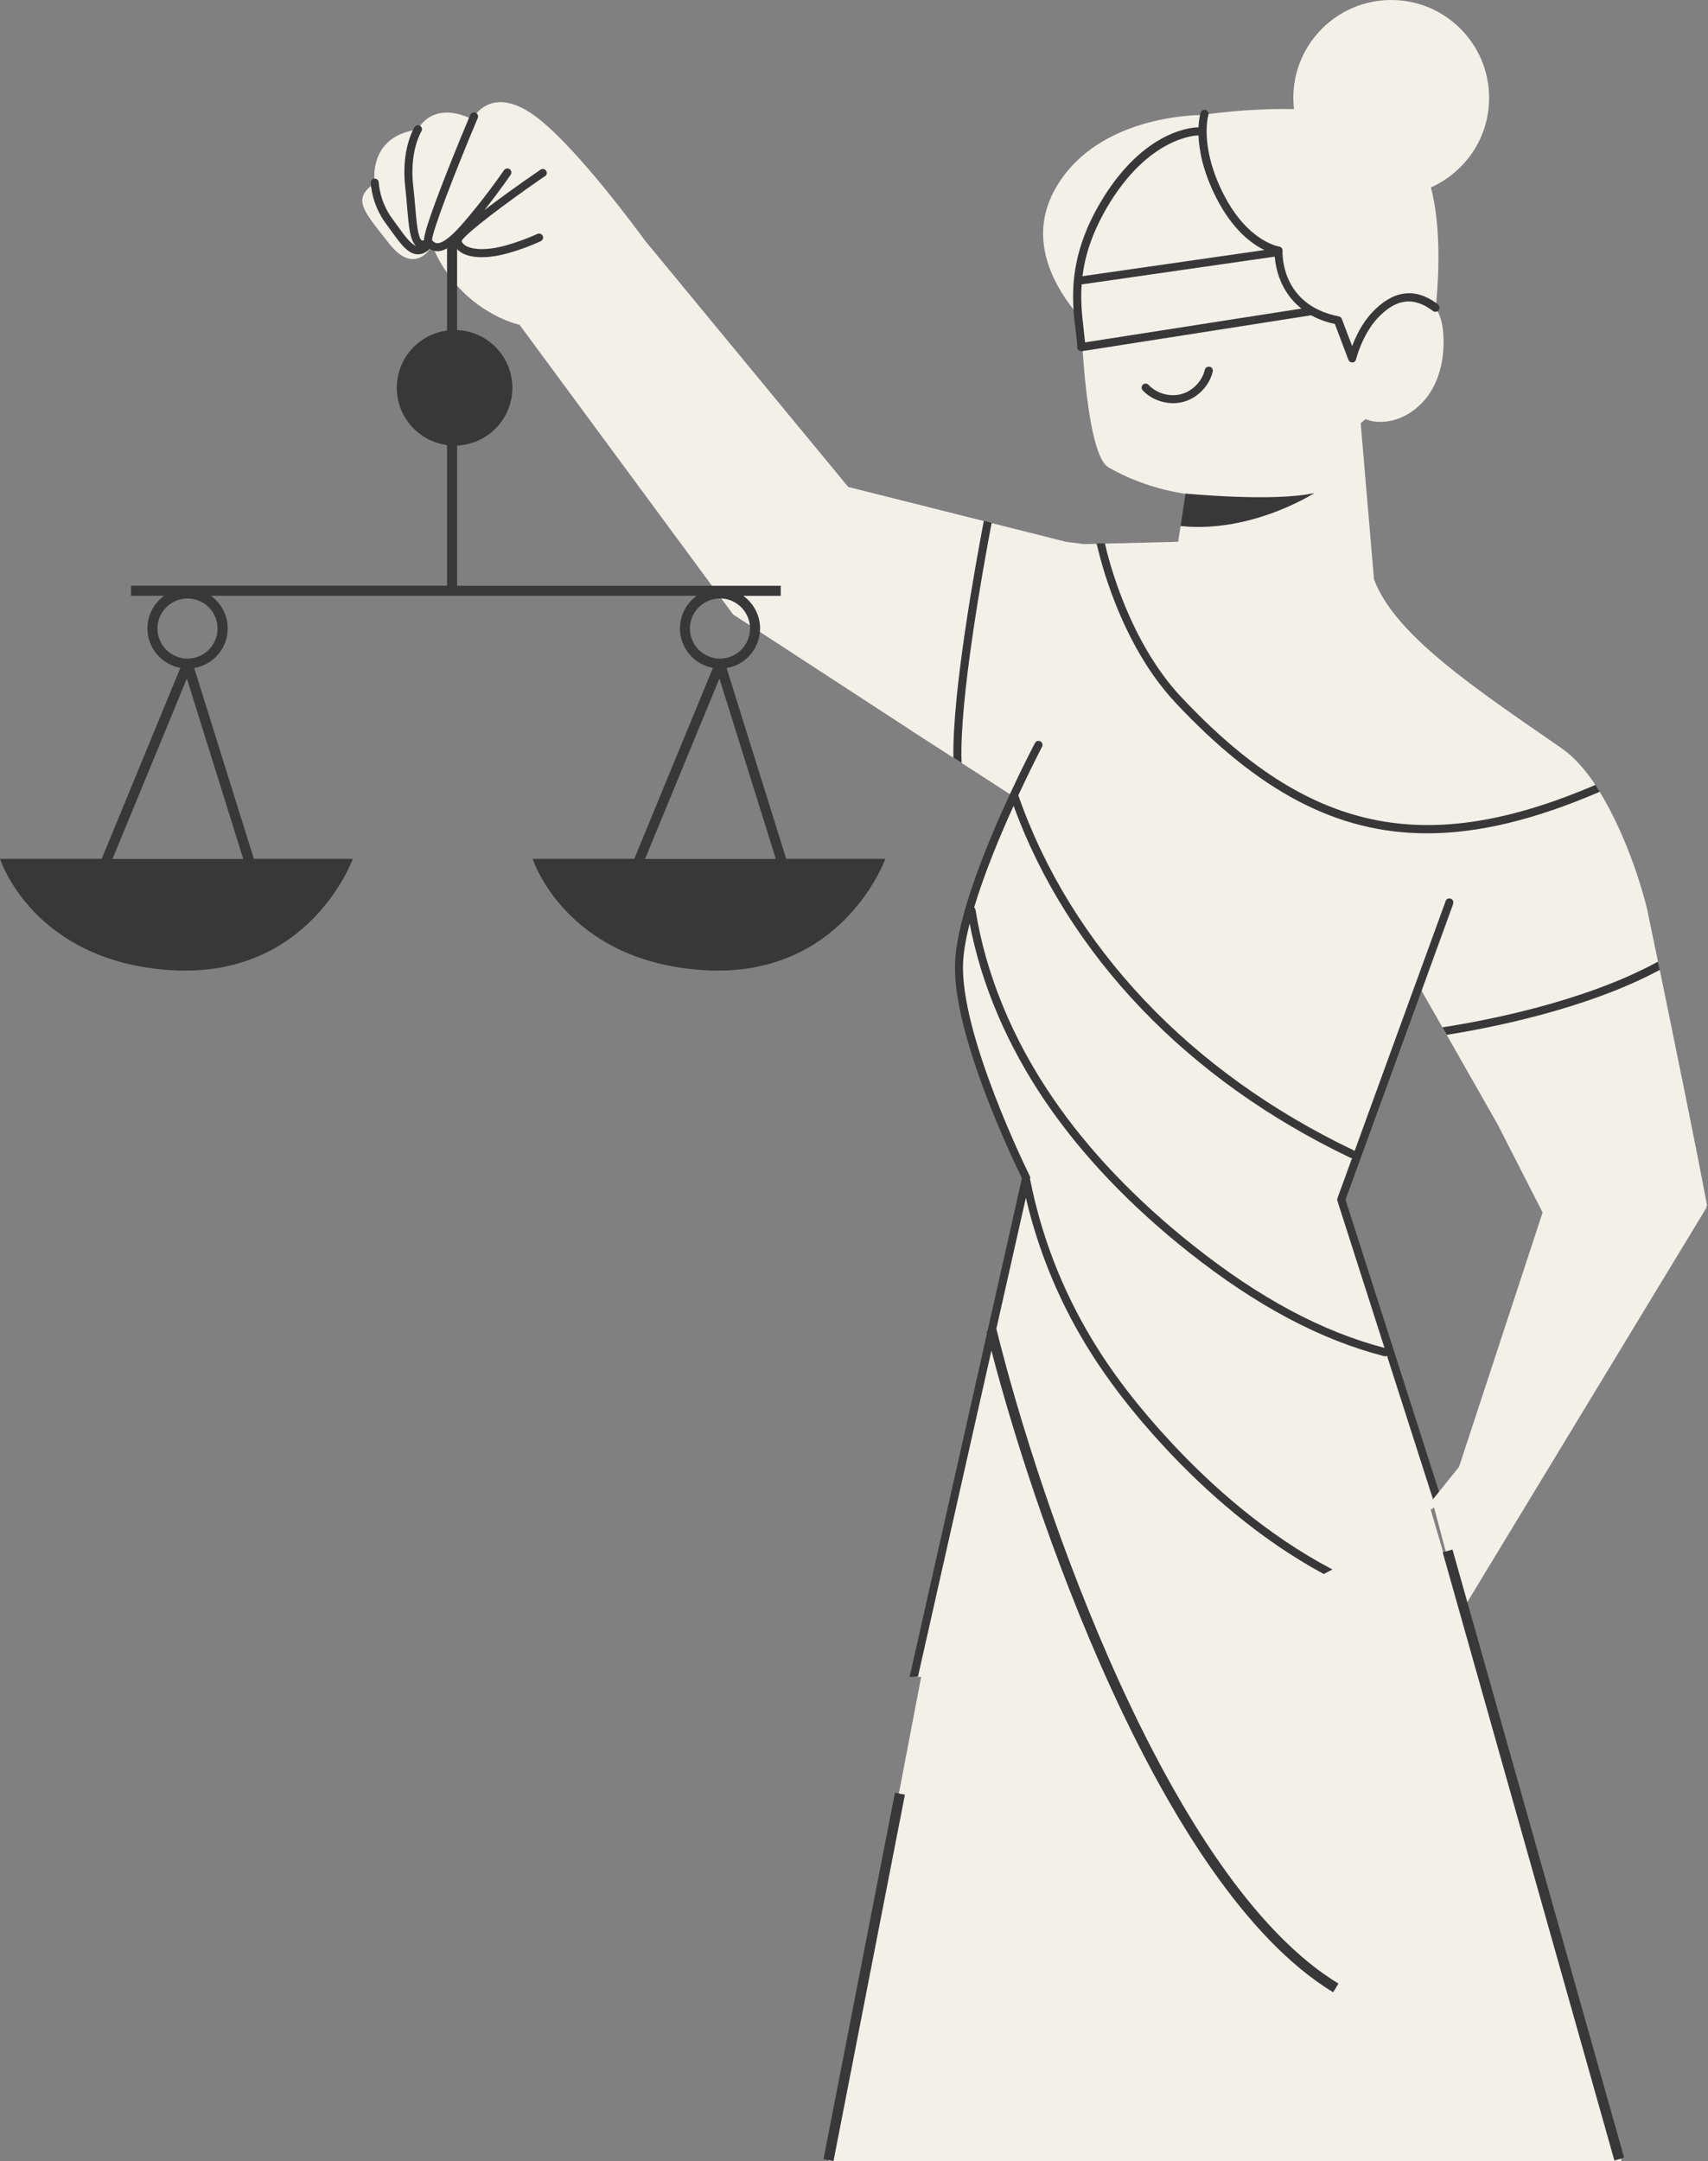 <?xml version="1.0" encoding="UTF-8"?> <svg xmlns="http://www.w3.org/2000/svg" width="336" height="425" viewBox="0 0 336 425" fill="none"><rect x="0" y="0" width="336" height="425" fill="#808080" stroke="none"/><path d="M163 425L183.797 316.259L279.728 291L319 425H163Z" fill="#F3F0E8"></path><path d="M326.494 190.752C326.457 190.55 324.425 191.466 324.407 191.283C324.333 190.917 326.237 189.47 326.164 189.123C324.901 183.027 324.059 178.963 324.059 178.963L323.894 178.249C321.789 170.157 318.604 162.157 314.686 155.695C314.521 155.439 311.629 156.537 311.482 156.299C311.354 156.098 313.844 154.615 313.844 154.359C311.849 151.32 309.597 148.794 307.071 147.055C290.101 135.339 274.339 124.831 270.293 113.92L267.675 83.202C268.005 82.946 268.316 82.69 268.646 82.415C269.616 82.836 270.696 82.983 271.739 82.964C275.639 82.891 279.245 80.456 281.35 77.198C283.437 73.921 284.151 69.894 283.95 66.013C283.877 64.383 283.565 62.663 282.833 61.235C282.723 60.997 282.595 60.777 282.449 60.557C282.485 60.264 282.504 59.953 282.54 59.642C283.126 53.052 283.382 44.1 281.497 36.851C288.233 33.848 292.938 27.112 292.938 19.258C292.938 8.622 284.316 0 273.68 0C263.044 0 254.422 8.622 254.422 19.258C254.422 20.009 254.477 20.741 254.55 21.455C247.85 21.309 241.461 21.949 237.763 22.425C237.177 22.498 236.683 22.572 236.243 22.627H236.097C233.681 22.663 214.825 23.359 207.283 37.711C202.505 46.791 206.862 55.395 211.219 60.923C211.695 61.528 212.152 62.077 212.61 62.608C212.683 64.072 212.775 65.72 212.866 67.477C212.903 67.99 212.94 68.52 212.976 69.051C213.653 78.552 215.081 90.159 218.029 91.879C222.569 94.516 227.877 96.309 233.205 97.115L236.811 100.3L232.234 103.486L231.777 106.543L217.315 106.909L217.223 110.698L215.704 106.946L213.196 107L209.681 106.543L195.054 102.863L193.718 106.012L193.517 102.46L166.863 95.76L126.863 47.285C126.863 47.285 112.712 27.698 104.438 22.242C98.452 18.288 95.102 20.686 93.71 22.315C93.161 22.938 92.923 23.45 92.923 23.45C92.704 23.341 92.502 23.249 92.283 23.157C86.406 20.649 83.587 23.414 82.617 24.787C82.342 25.189 82.214 25.464 82.214 25.464C81.866 25.501 81.537 25.556 81.226 25.629C73.903 27.148 73.537 33.043 73.647 35.185C73.683 35.679 73.72 35.972 73.72 35.972C73.445 36.173 73.189 36.356 72.969 36.558C69.528 39.468 71.615 41.629 76.539 47.889C80.621 53.07 83.477 50.434 84.557 49.024C84.868 48.603 85.033 48.31 85.033 48.31C85.198 48.676 85.344 49.043 85.509 49.409C86.242 50.983 87.047 52.374 87.926 53.638C88.566 54.553 89.225 55.395 89.903 56.164C95.523 62.48 102.205 63.871 102.205 63.871L140.117 115.275L141.948 117.765L144.218 120.84L147.494 122.964L149.49 124.263L180.19 144.272L187.53 149.013L188.244 146.249L189.16 150.039L198.679 156.189L198.935 156.354L199.594 156.775C199.594 156.775 199.411 157.123 199.1 157.727C197.654 160.565 193.37 169.315 190.697 178.413C190.606 178.779 190.496 179.127 190.386 179.493C189.05 184.326 188.189 189.159 188.501 193.241C189.16 202.175 198.606 224.728 201.315 231.062C201.773 232.124 202.029 232.728 202.029 232.728L201.608 234.614L180.006 329.788C180.208 329.788 180.409 329.788 180.611 329.788C209.333 329.203 236.445 321.99 260.444 309.596C260.756 309.432 257.442 307.363 257.753 307.217C258.01 307.07 261.891 308.846 262.147 308.718C268.206 305.496 274.064 301.963 279.703 298.118C280.6 297.514 281.478 296.892 282.357 296.269C282.54 296.141 282.705 296.013 282.888 295.885L263.868 236.005L266.577 227.584L266.797 226.925L270.092 216.619L270.165 216.417L278.659 193.113L279.684 194.907L283.803 202.12L284.645 203.603L294.586 221.067L303.464 238.44L285.103 294.311C303.574 280.691 319.391 263.666 331.601 244.151C332.004 243.511 334.823 238.806 335.812 237.067C334.018 227.346 329.404 204.793 326.53 190.843L326.494 190.752Z" fill="#F3F0E8"></path><path d="M282.93 59.899C282.801 59.807 282.673 59.697 282.545 59.606C278.225 56.512 273.996 57.135 269.932 61.437C267.937 63.56 266.692 66.214 265.996 68.063L263.964 62.718C263.873 62.462 263.653 62.26 263.378 62.224C251.9 59.972 252.285 49.739 252.303 49.299C252.321 48.878 252.01 48.531 251.608 48.476C251.553 48.476 245.457 47.542 240.697 38.188C235.901 28.76 237.695 22.7 237.713 22.627C237.75 22.536 237.75 22.462 237.75 22.389C237.75 22.06 237.548 21.748 237.2 21.639C236.779 21.51 236.34 21.73 236.194 22.151C236.194 22.188 236.139 22.334 236.084 22.59C235.974 23.066 235.827 23.89 235.773 25.044H235.754C235.315 25.044 225.082 25.007 216.258 40.183C211.334 48.659 210.839 55.615 211.187 60.887C211.279 62.407 211.443 63.78 211.608 65.006C211.755 66.251 211.883 67.331 211.919 68.301C211.919 68.301 211.919 68.338 211.919 68.356V68.393C211.919 68.43 211.956 68.466 211.956 68.503C211.956 68.539 211.974 68.576 211.993 68.631C212.011 68.686 212.048 68.722 212.084 68.759C212.121 68.796 212.139 68.814 212.157 68.85C212.194 68.887 212.249 68.924 212.304 68.942C212.34 68.942 212.359 68.979 212.395 68.997C212.487 69.034 212.578 69.052 212.688 69.052H212.725C212.743 69.052 212.78 69.052 212.798 69.052H212.926L257.923 62.004C259.241 62.718 260.761 63.322 262.591 63.706L265.264 70.773C265.392 71.084 265.685 71.285 265.996 71.285H266.051C266.399 71.267 266.692 71.029 266.765 70.681C266.765 70.645 267.973 65.793 271.012 62.553C274.637 58.691 278.097 58.27 281.904 61.162C282.161 61.363 282.509 61.382 282.783 61.217C282.875 61.162 282.948 61.107 283.021 61.015C283.277 60.668 283.223 60.173 282.875 59.917L282.93 59.899ZM217.649 40.988C225.942 26.728 235.553 26.618 235.736 26.636H235.773C235.882 29.547 236.633 33.757 239.287 38.938C242.491 45.217 246.262 47.981 248.733 49.171L212.945 54.315C213.421 50.471 214.72 46.059 217.649 41.007V40.988ZM213.457 67.349C213.384 66.562 213.292 65.702 213.183 64.823C212.89 62.297 212.542 59.35 212.78 55.926H212.835L250.765 50.471C250.948 52.686 251.846 57.409 256.019 60.686L213.457 67.331V67.349Z" fill="#383838"></path><path d="M237.966 72.128C237.545 72.036 237.124 72.293 237.014 72.714C236.484 74.984 234.616 76.906 232.365 77.51C230.113 78.114 227.532 77.382 225.939 75.679C225.646 75.368 225.134 75.35 224.822 75.643C224.511 75.936 224.493 76.448 224.786 76.759C226.305 78.37 228.557 79.286 230.772 79.286C231.449 79.286 232.127 79.194 232.786 79.029C235.587 78.279 237.912 75.881 238.571 73.061C238.662 72.641 238.406 72.219 237.985 72.11L237.966 72.128Z" fill="#383838"></path><path d="M232.258 103.449C246.262 104.914 258.582 96.951 258.582 96.951C250.509 98.763 233.21 97.061 233.21 97.061L232.258 103.449Z" fill="#383838"></path><path d="M232.365 137.078C222.114 126.131 218.105 110.205 217.354 106.854L215.743 106.891C216.329 109.619 220.356 126.57 231.212 138.158C247.486 155.531 262.882 163.879 280.749 163.879C291.019 163.879 302.131 161.114 314.689 155.714C314.414 155.256 314.121 154.799 313.847 154.359C280.346 168.712 257.408 163.805 232.383 137.078H232.365Z" fill="#383838"></path><path d="M189.165 150.002C188.653 137.902 193.394 111.687 195.078 102.809L193.54 102.424C191.893 111.046 187.335 136.09 187.554 148.959L189.165 150.002Z" fill="#383838"></path><path d="M284.596 203.511C292.98 202.175 312.074 198.495 326.481 190.752C326.371 190.203 326.243 189.653 326.133 189.123C311.561 197.104 291.754 200.802 283.754 202.029L284.596 203.493V203.511Z" fill="#383838"></path><path d="M285.854 177.755C286 177.334 285.799 176.876 285.396 176.729C284.975 176.583 284.518 176.784 284.389 177.205L278.623 193.022L270.129 216.326L270.056 216.527L266.486 226.339C266.486 226.339 266.394 226.266 266.321 226.23C234.12 210.871 210.688 186.084 200.345 156.464C200.345 156.464 200.327 156.446 200.308 156.428C202.908 150.844 204.94 146.963 204.995 146.853C205.196 146.469 205.05 145.993 204.665 145.792C204.281 145.59 203.805 145.737 203.604 146.121C203.384 146.542 201.279 150.533 198.679 156.153C194.267 165.672 188.391 179.86 187.897 189.013C187.128 202.907 199.356 228.28 201.004 231.63C201.004 231.685 201.004 231.74 201.004 231.795C201.004 231.813 201.004 231.831 201.004 231.85L178.945 329.752C179.293 329.752 179.622 329.752 179.97 329.752C180.171 329.752 180.373 329.752 180.574 329.752L201.81 235.548C204.171 245.653 208.07 255.263 213.434 264.16C217.59 271.044 222.789 277.817 229.342 284.865C237.086 293.176 247.63 302.622 260.408 309.542C260.976 309.249 261.543 308.956 262.111 308.645C249.095 301.798 238.331 292.187 230.496 283.766C224.015 276.81 218.871 270.128 214.789 263.337C208.931 253.598 204.83 243.017 202.633 231.868V231.795C202.688 231.612 202.67 231.429 202.578 231.264C202.45 230.989 188.684 203.274 189.471 189.104C189.599 186.889 190.057 184.327 190.753 181.599C193.023 193.59 198.185 205.69 205.764 216.784C212.885 227.2 222.331 237.122 233.864 246.257C247.154 256.783 259.731 263.465 272.307 266.705C272.38 266.705 272.435 266.723 272.509 266.723C272.637 266.723 272.747 266.687 272.856 266.632L282.339 296.196C282.522 296.068 282.687 295.94 282.87 295.812C283.145 295.611 283.419 295.428 283.694 295.226L264.692 235.932L279.666 194.816L285.872 177.755H285.854ZM263.099 235.657C263.044 235.822 263.044 236.005 263.099 236.17L272.362 265.076C260.115 261.872 247.85 255.318 234.852 245.012C223.448 235.987 214.093 226.175 207.082 215.887C199.119 204.244 193.883 191.466 191.906 178.926C191.869 178.725 191.778 178.578 191.631 178.45C193.645 171.75 196.702 164.391 199.393 158.478C210.139 187.86 233.608 212.39 265.644 227.676C265.754 227.731 265.863 227.749 265.973 227.749L263.099 235.657Z" fill="#383838"></path><path d="M107.223 34.672C107.589 34.416 107.68 33.94 107.424 33.574C107.186 33.208 106.692 33.116 106.326 33.372C101.346 36.796 97.813 39.377 95.305 41.317C98.289 37.546 100.431 34.398 100.468 34.361C100.706 33.995 100.614 33.501 100.248 33.263C99.9 33.025 99.388 33.116 99.15 33.464C99.113 33.519 95.287 39.139 90.729 44.301C88.184 47.175 86.811 47.798 86.097 47.834C85.658 47.834 85.365 47.633 84.981 47.249C85.072 45.308 89.612 33.556 93.987 23.212C94.134 22.865 94.006 22.48 93.731 22.279C93.676 22.242 93.621 22.206 93.548 22.169C93.145 21.986 92.688 22.169 92.504 22.59C92.504 22.59 92.431 22.791 92.285 23.121C91.626 24.695 89.557 29.638 87.617 34.617C84.322 43.038 83.443 46.059 83.388 47.267C83.113 47.34 83.004 47.285 82.967 47.267C82.216 46.791 81.942 43.697 81.685 40.695C81.576 39.45 81.466 38.022 81.283 36.539C80.514 29.766 82.857 25.867 82.894 25.83C83.132 25.464 83.004 24.97 82.637 24.75C82.271 24.512 81.777 24.64 81.539 25.006C81.429 25.189 78.885 29.363 79.708 36.722C79.873 38.187 80.001 39.597 80.093 40.823C80.422 44.667 80.66 47.267 81.832 48.347C80.788 47.981 79.58 46.333 78.299 44.558C77.933 44.063 77.567 43.532 77.182 43.02C74.656 39.651 74.509 35.935 74.509 35.899C74.509 35.459 74.125 35.111 73.704 35.13C73.264 35.13 72.917 35.496 72.935 35.935C72.935 36.1 73.082 40.164 75.919 43.972C76.303 44.484 76.669 44.997 77.017 45.473C78.665 47.779 80.111 49.775 81.905 49.995C82.015 49.995 82.125 50.013 82.235 50.013C82.949 50.013 83.662 49.72 84.34 49.153C84.413 49.079 84.468 49.006 84.523 48.933C84.523 48.933 84.559 48.951 84.578 48.969C84.852 49.153 85.164 49.281 85.53 49.354C85.695 49.39 85.859 49.409 86.042 49.409H86.134C87.067 49.372 88.093 48.896 89.301 47.908C89.74 49.317 91.37 50.58 94.775 50.58C95.415 50.58 96.111 50.544 96.861 50.434C100.98 49.921 106.161 47.541 106.381 47.432C106.783 47.249 106.948 46.773 106.765 46.388C106.582 45.986 106.106 45.821 105.722 46.004C105.667 46.022 100.523 48.384 96.66 48.86C93.017 49.317 91.095 48.438 90.802 47.395C91.534 45.949 99.626 39.834 107.204 34.636L107.223 34.672Z" fill="#383838"></path><path d="M154.67 168.912L142.936 131.384C146.487 130.798 149.215 127.833 149.489 124.208C149.508 124.007 149.526 123.805 149.526 123.604C149.526 120.968 148.208 118.606 146.213 117.178H153.59V115.201H89.921V87.614C95.962 87.357 100.795 82.378 100.795 76.264C100.795 70.149 95.962 65.17 89.921 64.914V47.285H87.944V65.005C82.36 65.738 78.058 70.497 78.058 76.264C78.058 82.03 82.378 86.79 87.944 87.522V115.183H25.775V117.16H32.311C30.315 118.588 28.997 120.931 28.997 123.586C28.997 127.448 31.798 130.67 35.478 131.347L20.009 168.894H0C0 168.894 6.407 189.104 33.684 190.788C60.978 192.472 69.399 168.894 69.399 168.894H49.94L38.205 131.366C41.94 130.743 44.796 127.503 44.796 123.586C44.796 120.949 43.477 118.588 41.482 117.16H137.078C135.082 118.588 133.764 120.931 133.764 123.586C133.764 127.448 136.565 130.67 140.245 131.347L124.776 168.894H104.785C104.785 168.894 111.193 189.104 138.469 190.788C165.745 192.472 174.166 168.894 174.166 168.894H154.707L154.67 168.912ZM47.853 168.912H22.132L36.759 133.434L47.853 168.912ZM42.8 123.604C42.8 126.862 40.146 129.517 36.887 129.517C33.629 129.517 30.974 126.862 30.974 123.604C30.974 120.345 33.629 117.691 36.887 117.691C40.146 117.691 42.8 120.345 42.8 123.604ZM135.723 123.604C135.723 120.345 138.377 117.691 141.636 117.691C141.746 117.691 141.856 117.691 141.965 117.691C144.84 117.856 147.164 120.071 147.512 122.908C147.549 123.128 147.549 123.366 147.549 123.604C147.549 126.862 144.895 129.517 141.636 129.517C138.377 129.517 135.723 126.862 135.723 123.604ZM126.899 168.912L141.526 133.434L152.62 168.912H126.899Z" fill="#383838"></path><path d="M162.981 424.804L177.032 352.746" stroke="#383838" stroke-width="2"></path><path d="M195.046 261.592C203.573 296.18 229.057 370.472 262.781 390.936" stroke="#383838" stroke-width="2"></path><path d="M287.54 316.9L335.812 237.308L317.277 250.865L281.736 295.042L287.54 316.9Z" fill="#F3F0E8"></path><path d="M284.772 304.999L318.547 424.604" stroke="#383838" stroke-width="2"></path></svg> 